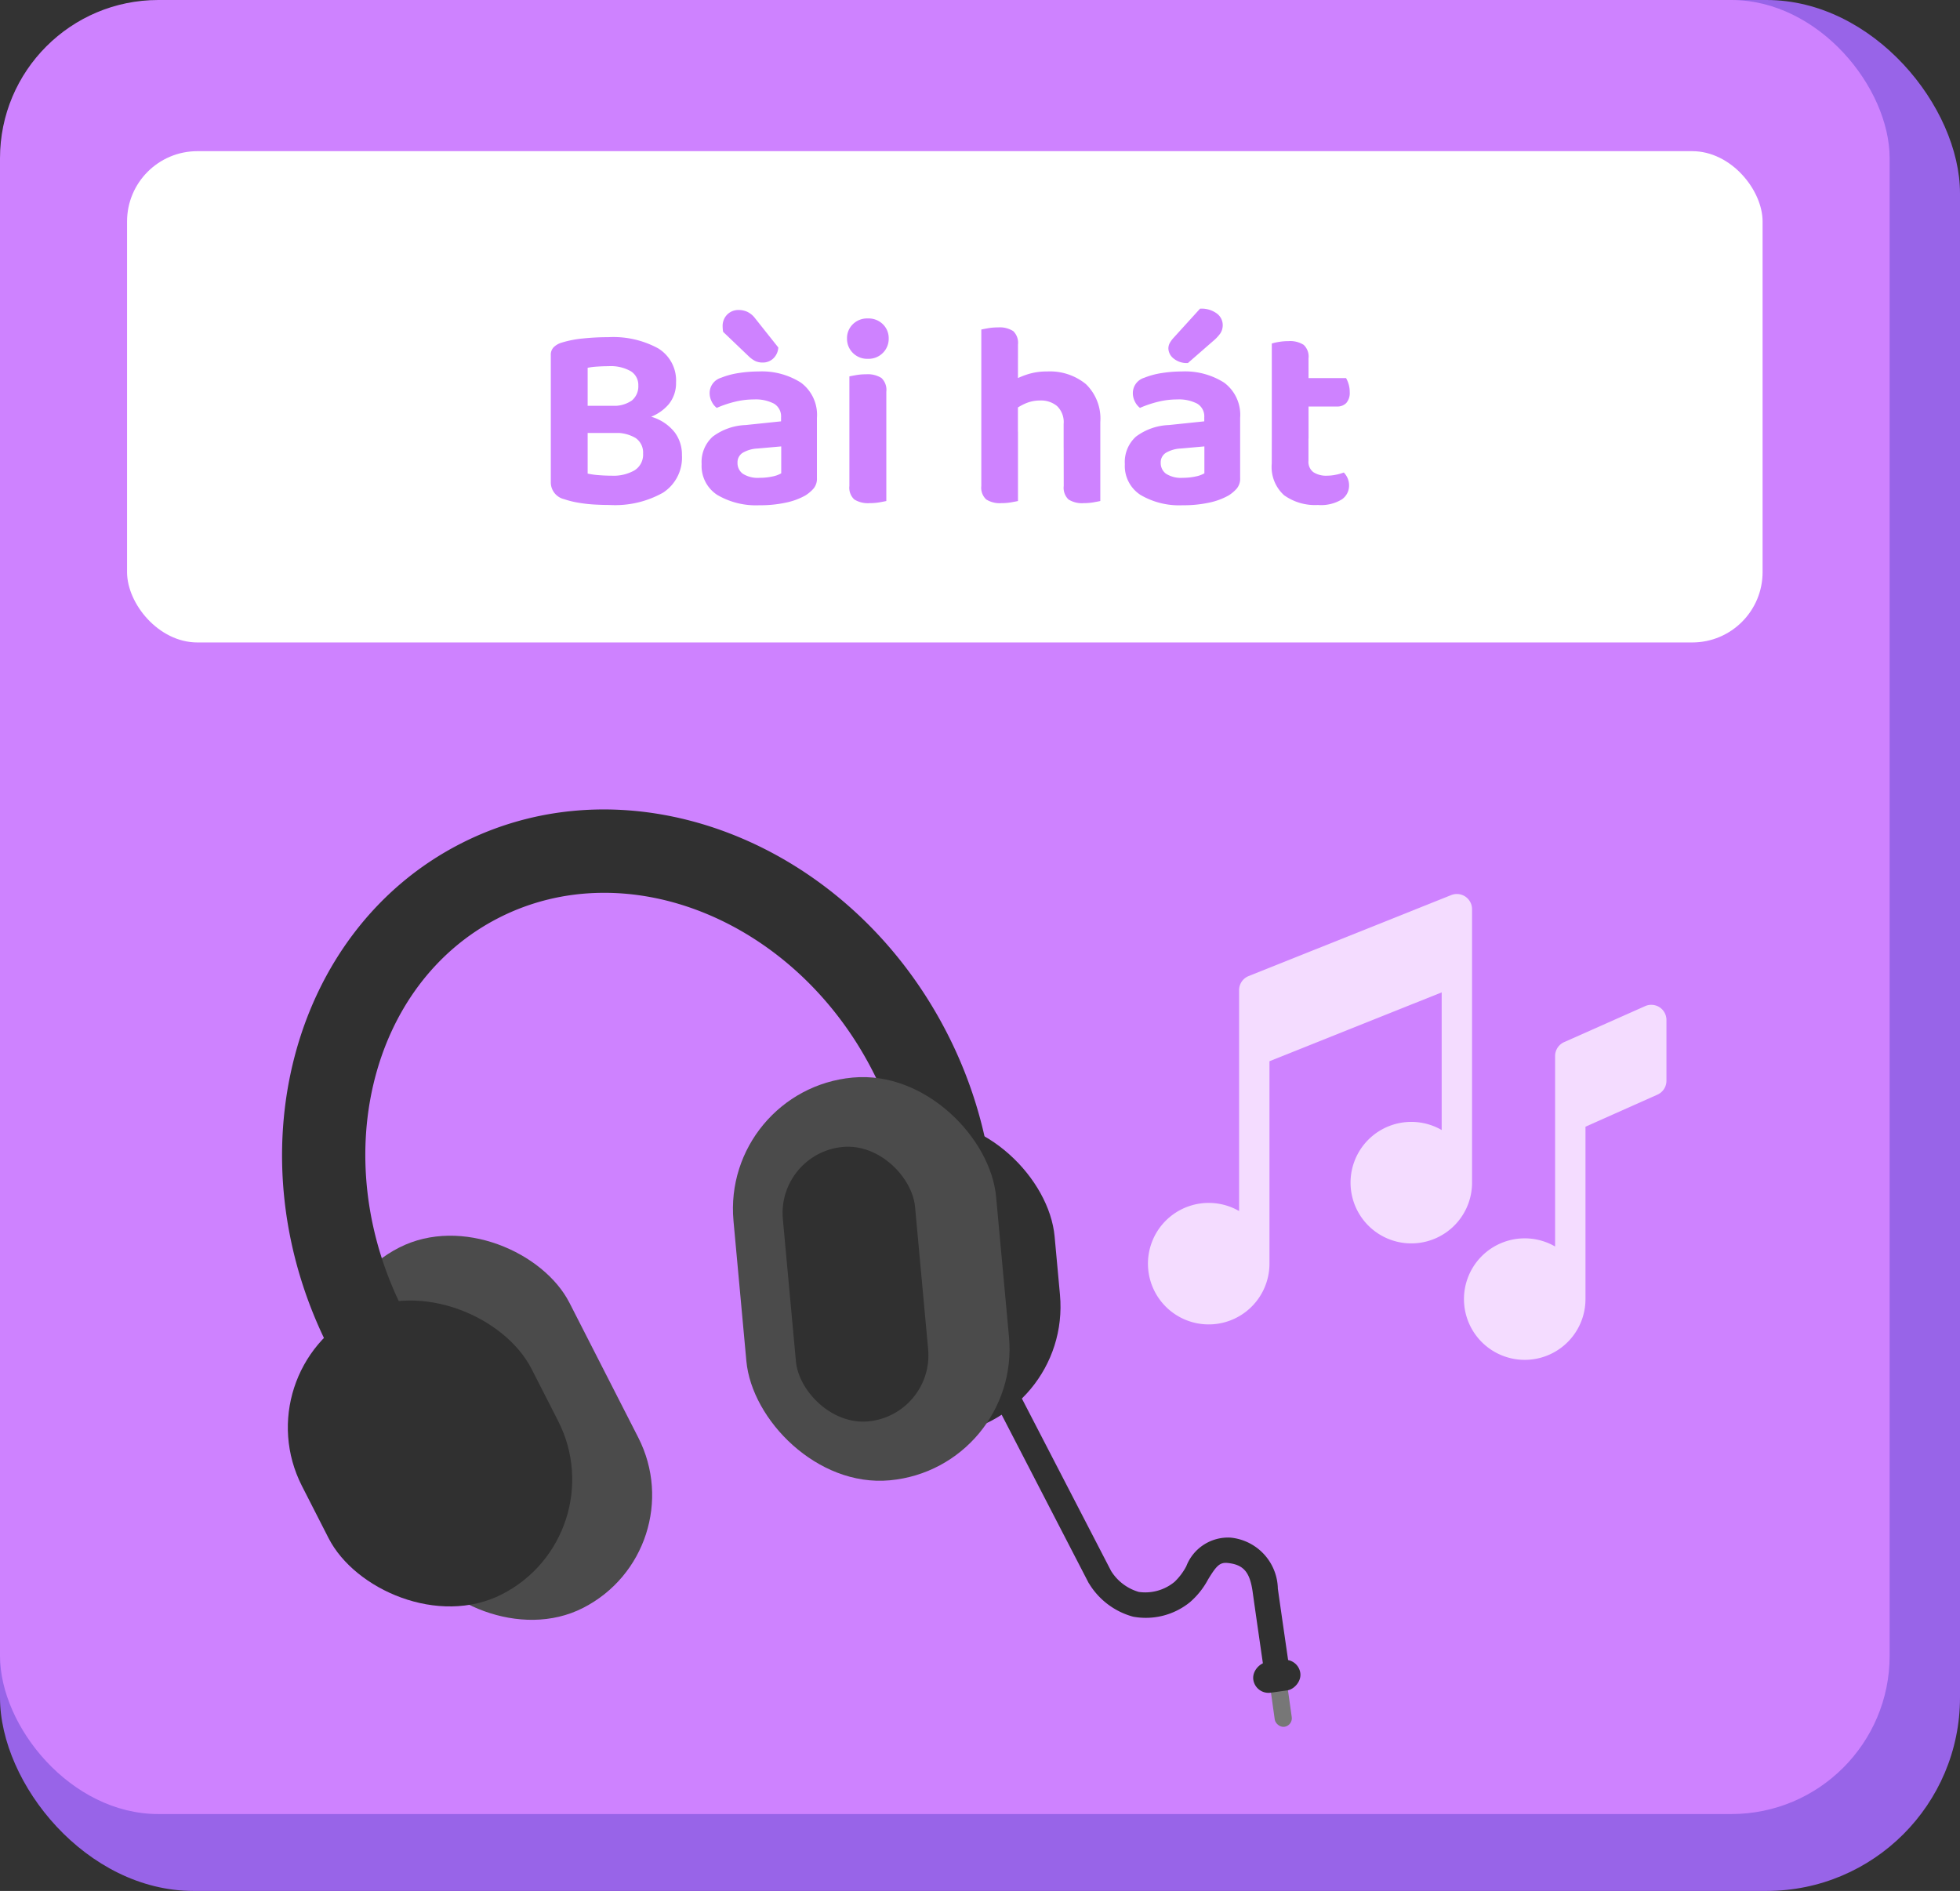 <svg xmlns="http://www.w3.org/2000/svg" xmlns:xlink="http://www.w3.org/1999/xlink" width="111.429" height="107.503" viewBox="0 0 111.429 107.503"><rect x="0" y="0" width="111.429" height="107.503" fill="#333333" stroke="none"/><defs><clipPath id="a"><rect width="67.033" height="56.347" fill="none" stroke="#707070" stroke-width="1"/></clipPath></defs><g transform="translate(-1337.359 -227.276)"><rect width="111.429" height="107.503" rx="11" transform="translate(1337.359 227.276)" fill="#9864e8"/><rect width="107.429" height="103.132" rx="9" transform="translate(1337.359 227.276)" fill="#ce82ff"/><rect width="92.983" height="27.931" rx="4" transform="translate(1344.582 235.87)" fill="#fff"/><path d="M5.895-5.43v1.545H2.445V-5.43ZM4.7-3.885l.21-1.185a5.819,5.819,0,0,1,2.017.3,2.619,2.619,0,0,1,1.215.848,2.1,2.1,0,0,1,.413,1.3A2.373,2.373,0,0,1,7.478-.488,5.562,5.562,0,0,1,4.44.21q-.36,0-.817-.023a8.116,8.116,0,0,1-.915-.1A5.123,5.123,0,0,1,1.86-.12.981.981,0,0,1,1.1-1.08V-8.31a.608.608,0,0,1,.165-.45A1.091,1.091,0,0,1,1.7-9.015a6.069,6.069,0,0,1,1.215-.24A13.752,13.752,0,0,1,4.365-9.33a5.333,5.333,0,0,1,2.842.638A2.138,2.138,0,0,1,8.22-6.75a1.894,1.894,0,0,1-.413,1.23,2.566,2.566,0,0,1-1.192.78,5.975,5.975,0,0,1-1.935.27l-.105-.96a1.772,1.772,0,0,0,1.133-.3,1.041,1.041,0,0,0,.367-.855.917.917,0,0,0-.428-.81A2.3,2.3,0,0,0,4.38-7.68q-.315,0-.645.023a3.939,3.939,0,0,0-.54.067v6.015a4.327,4.327,0,0,0,.638.09q.382.03.728.03a2.4,2.4,0,0,0,1.305-.308,1.051,1.051,0,0,0,.48-.953,1,1,0,0,0-.42-.878A2.148,2.148,0,0,0,4.7-3.885Zm8.28,2.55A3.35,3.35,0,0,0,13.7-1.41a1.626,1.626,0,0,0,.5-.18V-3.12L12.855-3a1.821,1.821,0,0,0-.84.24.637.637,0,0,0-.3.57.747.747,0,0,0,.3.623A1.576,1.576,0,0,0,12.975-1.335ZM12.9-7.38a4.137,4.137,0,0,1,2.423.637,2.277,2.277,0,0,1,.907,2v3.42a.877.877,0,0,1-.187.593,2.092,2.092,0,0,1-.472.4,3.861,3.861,0,0,1-1.1.405,6.8,6.8,0,0,1-1.5.15A4.343,4.343,0,0,1,10.567-.36a1.959,1.959,0,0,1-.892-1.755,1.942,1.942,0,0,1,.63-1.56,3.327,3.327,0,0,1,1.875-.66l2.01-.21V-4.77a.837.837,0,0,0-.4-.78,2.249,2.249,0,0,0-1.14-.24,4.506,4.506,0,0,0-1.125.142,6.185,6.185,0,0,0-.99.338.981.981,0,0,1-.285-.353,1.049,1.049,0,0,1-.12-.488.908.908,0,0,1,.645-.87,4.444,4.444,0,0,1,1.005-.27A7.205,7.205,0,0,1,12.9-7.38Zm-.54-.855L10.9-9.63a.962.962,0,0,1-.023-.15q-.008-.09-.008-.15a.917.917,0,0,1,.263-.69.9.9,0,0,1,.652-.255,1.194,1.194,0,0,1,.48.1,1.2,1.2,0,0,1,.435.352l1.335,1.68a.929.929,0,0,1-.3.637.856.856,0,0,1-.57.218,1,1,0,0,1-.45-.09A1.594,1.594,0,0,1,12.36-8.235Zm5.58-1.02a1.1,1.1,0,0,1,.33-.81,1.157,1.157,0,0,1,.855-.33,1.157,1.157,0,0,1,.855.33,1.1,1.1,0,0,1,.33.81,1.126,1.126,0,0,1-.33.818,1.143,1.143,0,0,1-.855.337,1.143,1.143,0,0,1-.855-.337A1.126,1.126,0,0,1,17.94-9.255Zm.135,5.3h2.1V-.015q-.135.03-.39.075a3.2,3.2,0,0,1-.555.045,1.462,1.462,0,0,1-.878-.21.906.906,0,0,1-.277-.765Zm2.1,1.08h-2.1V-7.1q.135-.03.39-.075a3.2,3.2,0,0,1,.555-.045,1.462,1.462,0,0,1,.877.21.927.927,0,0,1,.278.78ZM32.34-3.045H30.255v-1.35a1.262,1.262,0,0,0-.375-1.02,1.419,1.419,0,0,0-.945-.315,2.067,2.067,0,0,0-.893.188,3.525,3.525,0,0,0-.682.412l-.075-1.68a4.538,4.538,0,0,1,.863-.39,3.524,3.524,0,0,1,1.163-.18,3.229,3.229,0,0,1,2.212.72A2.727,2.727,0,0,1,32.34-4.5ZM25.575-3.96H27.66V-.015q-.135.03-.39.075a3.2,3.2,0,0,1-.555.045,1.431,1.431,0,0,1-.862-.21.906.906,0,0,1-.278-.765Zm4.68,0,2.085.015v3.93q-.135.03-.39.075A3.2,3.2,0,0,1,31.4.105a1.426,1.426,0,0,1-.87-.21.92.92,0,0,1-.27-.765Zm-2.6,1.08H25.575V-9.765q.135-.03.39-.075a3.2,3.2,0,0,1,.555-.045,1.426,1.426,0,0,1,.87.21.92.92,0,0,1,.27.765Zm9.375,1.545a3.35,3.35,0,0,0,.727-.075,1.626,1.626,0,0,0,.5-.18V-3.12L36.915-3a1.821,1.821,0,0,0-.84.24.637.637,0,0,0-.3.57.747.747,0,0,0,.3.623A1.576,1.576,0,0,0,37.035-1.335ZM36.96-7.38a4.137,4.137,0,0,1,2.423.637,2.277,2.277,0,0,1,.907,2v3.42a.877.877,0,0,1-.187.593,2.092,2.092,0,0,1-.472.4,3.861,3.861,0,0,1-1.095.405,6.8,6.8,0,0,1-1.5.15A4.343,4.343,0,0,1,34.628-.36a1.959,1.959,0,0,1-.893-1.755,1.942,1.942,0,0,1,.63-1.56,3.327,3.327,0,0,1,1.875-.66l2.01-.21V-4.77a.837.837,0,0,0-.4-.78,2.249,2.249,0,0,0-1.14-.24,4.506,4.506,0,0,0-1.125.142,6.185,6.185,0,0,0-.99.338.981.981,0,0,1-.285-.353,1.049,1.049,0,0,1-.12-.488.908.908,0,0,1,.645-.87,4.444,4.444,0,0,1,1.005-.27A7.205,7.205,0,0,1,36.96-7.38Zm-.435-1.935L38.01-10.95a1.456,1.456,0,0,1,.96.278.818.818,0,0,1,.33.637.859.859,0,0,1-.135.488,2.365,2.365,0,0,1-.435.457L37.32-7.86a1.181,1.181,0,0,1-.818-.262.756.756,0,0,1-.292-.562.65.65,0,0,1,.075-.307A1.611,1.611,0,0,1,36.525-9.315ZM42.09-3.96h2.085V-2.3a.733.733,0,0,0,.278.645,1.327,1.327,0,0,0,.772.2,2.563,2.563,0,0,0,.5-.053,2.828,2.828,0,0,0,.458-.128,1.108,1.108,0,0,1,.21.308,1.013,1.013,0,0,1,.09.442.949.949,0,0,1-.413.78A2.27,2.27,0,0,1,44.715.21a3.018,3.018,0,0,1-1.928-.555,2.164,2.164,0,0,1-.7-1.8ZM43.4-5.385v-1.62h2.91a1.5,1.5,0,0,1,.142.33,1.514,1.514,0,0,1,.068.465.868.868,0,0,1-.195.622.7.7,0,0,1-.525.2Zm.78,1.815H42.09v-5.4a2.885,2.885,0,0,1,.4-.09,3.236,3.236,0,0,1,.548-.045,1.431,1.431,0,0,1,.862.21.906.906,0,0,1,.278.765Z" transform="translate(1367.573 255.775)" fill="#ce82ff"/><g transform="translate(-23 -21.515)"><g transform="translate(1425.621 299.614)"><path d="M323.123,135.586a.864.864,0,0,0-.821-.065l-4.606,2.047a.864.864,0,0,0-.513.789v10.829a3.454,3.454,0,1,0,1.727,2.99v-9.8L323,140.554a.864.864,0,0,0,.513-.789V136.31A.864.864,0,0,0,323.123,135.586Z" transform="translate(-294.035 -129.144)" fill="#f4dcff"/><path d="M18.426,26.863a.864.864,0,0,0-1.184-.8L5.725,30.667a.864.864,0,0,0-.543.8V44.026a3.454,3.454,0,1,0,1.727,2.99V35.509L16.7,31.594V39.42a3.454,3.454,0,1,0,1.727,2.99Z" transform="translate(0 -25.999)" fill="#f4dcff"/></g><g transform="translate(1373.355 291.653)" clip-path="url(#a)"><g transform="translate(-11.92 -5.509)"><rect width="0.976" height="2.574" rx="0.488" transform="translate(71.105 58.337) rotate(-8)" fill="#777"/><rect width="1.75" height="2.701" rx="0.875" transform="matrix(-0.139, -0.99, 0.99, -0.139, 70.297, 59.002)" fill="#303030"/><g transform="translate(0 29.823) rotate(-38)"><path d="M6.257,21.615,5,20.9c.015-.026,1.516-2.653,2.054-3.58.581-1,.559-1.552-.09-2.183-.328-.319-.607-.276-1.468.049a4.52,4.52,0,0,1-1.6.382H3.867A3.982,3.982,0,0,1,.842,14.228,4.228,4.228,0,0,1,.028,11.2l0-.031L2.13,0,3.549.267,1.455,11.41a2.764,2.764,0,0,0,.507,1.907,2.611,2.611,0,0,0,1.957.8,3.441,3.441,0,0,0,1.071-.288,2.546,2.546,0,0,1,2.984.267,2.977,2.977,0,0,1,.332,3.943C7.771,18.966,6.272,21.588,6.257,21.615Z" transform="translate(33.845 44.262)" fill="#303030"/><rect width="14.395" height="22.994" rx="7.197" transform="matrix(0.982, 0.19, -0.19, 0.982, 7.653, 14.897)" fill="#4b4b4b"/><path d="M36.667,32.032,32.4,29.951a20.079,20.079,0,0,0,1.662-4.994c1.829-9.447-3.28-18.41-11.389-19.979S6.485,9.818,4.656,19.265L0,18.364C2.326,6.349,12.9-1.744,23.579.322S41.048,13.844,38.723,25.859A24.824,24.824,0,0,1,36.667,32.032Z" transform="translate(8.049 0)" fill="#303030"/><rect width="14.653" height="17.979" rx="7.326" transform="translate(36.117 24.62) rotate(32.749)" fill="#303030"/><rect width="14.993" height="22.994" rx="7.497" transform="translate(34.691 20.468) rotate(32.749)" fill="#4b4b4b"/><rect width="14.653" height="17.979" rx="7.326" transform="translate(3.417 16.351) rotate(10.955)" fill="#303030"/><rect width="7.548" height="15.669" rx="3.774" transform="translate(34.952 25.245) rotate(32.749)" fill="#303030"/></g></g></g></g></g></svg>